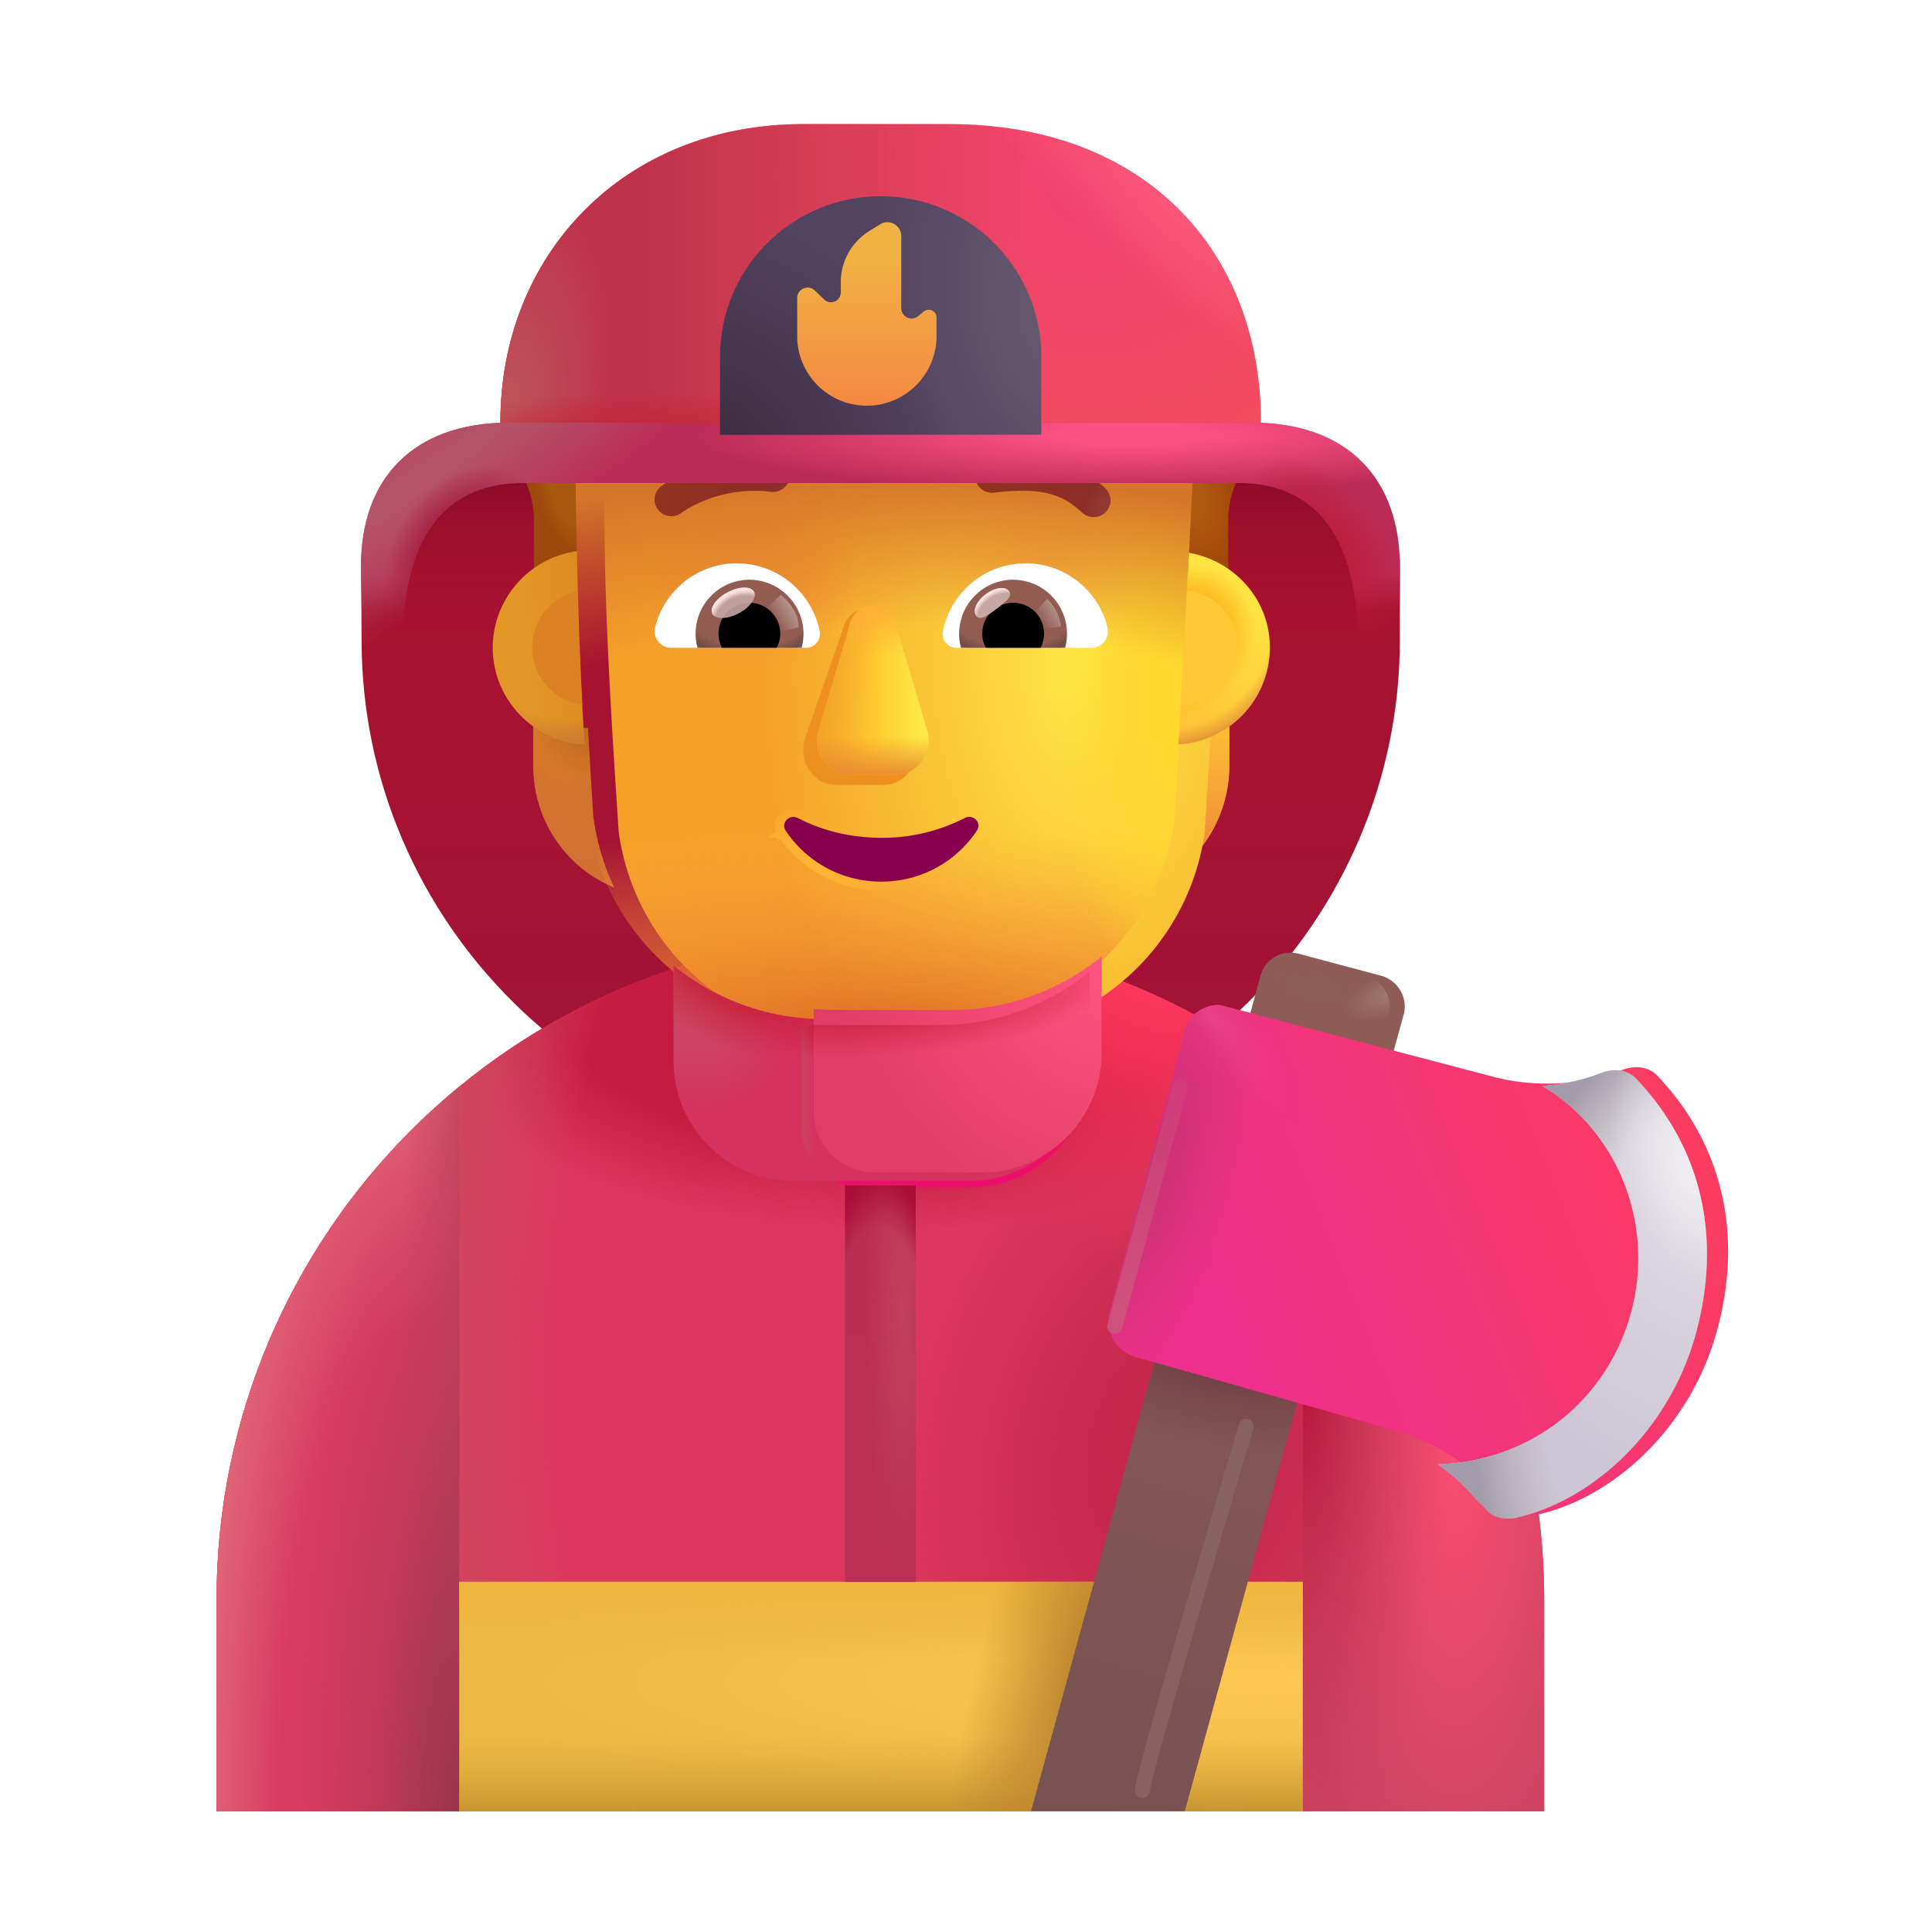 <svg xmlns="http://www.w3.org/2000/svg" fill="none" viewBox="0 0 32 32"><g filter="url(#svg-c43268ad-d4cb-4b7b-a0e0-4cbb0112e79a-a)"><path fill="url(#svg-d5b89346-f779-4f70-b746-75300b0d9cc9-b)" d="M22.174 8H7.152c-.395.32-.779 1.336-1.163 1.656V11c0 4.69 3.854 8.5 8.598 8.5s8.599-3.81 8.599-8.5V9.656c-.355-.42-.688-1.206-1.012-1.656"/><path fill="url(#svg-c469f063-0fa9-4f70-9b30-4efc98401a70-c)" d="M22.174 8H7.152c-.395.32-.779 1.336-1.163 1.656V11c0 4.69 3.854 8.5 8.598 8.5s8.599-3.81 8.599-8.5V9.656c-.355-.42-.688-1.206-1.012-1.656"/></g><path fill="#DC375E" d="M14.587 15.5c-6.07 0-11 4.92-11 11V30h21.99v-3.5c0-6.08-4.92-11-10.99-11"/><path fill="url(#svg-5311b568-a5ad-405a-aaca-d5d9223d9581-d)" d="M14.587 15.5c-6.07 0-11 4.92-11 11V30h21.99v-3.5c0-6.08-4.92-11-10.99-11"/><path fill="url(#svg-b79af257-8017-4a03-a9f0-4c50db7d8b85-e)" d="M14.587 15.5c-6.07 0-11 4.92-11 11V30h21.99v-3.5c0-6.08-4.92-11-10.99-11"/><path fill="url(#svg-64fb0f3c-a1dc-4c65-b36f-1d5916880cea-f)" d="M14.587 15.5c-6.07 0-11 4.92-11 11V30h21.99v-3.5c0-6.08-4.92-11-10.99-11"/><path fill="url(#svg-cd7a82c1-093e-47c3-bf38-c1026215c7bf-g)" d="M14.587 15.5c-6.07 0-11 4.92-11 11V30h21.99v-3.5c0-6.08-4.92-11-10.99-11"/><path fill="url(#svg-cbb4da39-dc15-4d27-b296-836d8bdc634c-h)" d="M14.587 15.5c-6.07 0-11 4.92-11 11V30h21.99v-3.5c0-6.08-4.92-11-10.99-11"/><path fill="url(#svg-678168e4-54af-4f41-8f01-d7f24fef6ec8-i)" d="M14.587 15.5c-6.07 0-11 4.92-11 11V30h21.99v-3.5c0-6.08-4.92-11-10.99-11"/><path fill="url(#svg-263a77a5-04b4-4c74-b816-51275ecf8849-j)" d="M7.607 30V17.998a10.98 10.98 0 0 0-4.02 8.502V30z"/><path fill="url(#svg-68b089f8-6236-41f2-8e50-717972e43e95-k)" d="M7.607 30V17.998a10.98 10.98 0 0 0-4.02 8.502V30z"/><path fill="url(#svg-ca168d64-0bfd-4a49-8d8b-9e153e6e66a1-l)" d="M7.607 30V17.998a10.98 10.98 0 0 0-4.02 8.502V30z"/><path fill="url(#svg-3e772981-05fc-4d01-9522-169f6e8cecdc-m)" d="M21.577 18.01V30h4v-3.5a10.98 10.98 0 0 0-4-8.49"/><path fill="url(#svg-4781a519-b5c3-4178-b567-1699b1196430-n)" d="M21.577 18.01V30h4v-3.5a10.98 10.98 0 0 0-4-8.49"/><path fill="url(#svg-3c66a648-adac-45d2-9c52-a08267a2a70d-o)" d="M13.277 16v2.66c0 .56.45 1.01 1.01 1.01h1.78c1.09 0 1.98-.89 1.98-1.98V16z"/><path fill="url(#svg-15fe1138-b48d-4536-86e7-6eb54c925e56-p)" d="M19.458 12.058c.336-.01.65-.124.905-.309v.931c0 .894-.532 1.69-1.341 2.02a4.1 4.1 0 0 0 .346-1.18z"/><path fill="url(#svg-c70c397a-b413-4455-91e9-cfc002a1d16f-q)" d="M19.458 12.058c.336-.01.65-.124.905-.309v.931c0 .894-.532 1.69-1.341 2.02a4.1 4.1 0 0 0 .346-1.18z"/><path fill="url(#svg-2acd26ba-9bde-4983-959e-f574d35f7bff-r)" d="M9.736 12.058a1.64 1.64 0 0 1-.905-.309v.931c0 .894.532 1.69 1.341 2.02a4.1 4.1 0 0 1-.346-1.18z"/><path fill="url(#svg-7b2d727f-78e6-415f-9b21-3573639a2429-s)" d="M9.736 12.058a1.64 1.64 0 0 1-.905-.309v.931c0 .894.532 1.69 1.341 2.02a4.1 4.1 0 0 1-.346-1.18z"/><g filter="url(#svg-71d6ee03-c3e0-4f06-af06-86eb9660c1b4-t)"><path fill="url(#svg-069a24fa-dcd4-470d-bd95-b93caf367ba5-u)" d="M9.747 13.573a3.93 3.93 0 0 0 3.906 3.406h1.896a3.93 3.93 0 0 0 3.906-3.406c.118-1.883.238-3.76.326-5.642a1.453 1.453 0 0 0-1.386-1.432h-1.408c-.96 0-1.829-.564-2.223-1.443a.67.67 0 0 0-.618-.419h-1.28c-1.855 0-3.359 1.513-3.359 3.38 0 1.86.117 3.69.24 5.556"/></g><path fill="url(#svg-b3dc453b-98d8-4148-94a3-21b09897dcaf-v)" d="M9.747 13.573a3.93 3.93 0 0 0 3.906 3.406h1.896a3.93 3.93 0 0 0 3.906-3.406c.118-1.883.238-3.76.326-5.642a1.453 1.453 0 0 0-1.386-1.432h-1.408c-.96 0-1.829-.564-2.223-1.443a.67.67 0 0 0-.618-.419h-1.28c-1.855 0-3.359 1.513-3.359 3.38 0 1.86.117 3.69.24 5.556"/><path fill="url(#svg-d187a095-a93e-45ef-8b8b-7b7b2eadda23-w)" d="M9.747 13.573a3.93 3.93 0 0 0 3.906 3.406h1.896a3.93 3.93 0 0 0 3.906-3.406c.118-1.883.238-3.76.326-5.642a1.453 1.453 0 0 0-1.386-1.432h-1.408c-.96 0-1.829-.564-2.223-1.443a.67.67 0 0 0-.618-.419h-1.28c-1.855 0-3.359 1.513-3.359 3.38 0 1.86.117 3.69.24 5.556"/><path fill="url(#svg-178e588e-4a5a-4745-a4e6-3d674a70a241-x)" d="M9.747 13.573a3.93 3.93 0 0 0 3.906 3.406h1.896a3.93 3.93 0 0 0 3.906-3.406c.118-1.883.238-3.76.326-5.642a1.453 1.453 0 0 0-1.386-1.432h-1.408c-.96 0-1.829-.564-2.223-1.443a.67.67 0 0 0-.618-.419h-1.28c-1.855 0-3.359 1.513-3.359 3.38 0 1.86.117 3.69.24 5.556"/><path fill="url(#svg-f667bc2b-6034-491a-83cb-31d69e6ab28a-y)" d="M9.747 13.573a3.93 3.93 0 0 0 3.906 3.406h1.896a3.93 3.93 0 0 0 3.906-3.406c.118-1.883.238-3.76.326-5.642a1.453 1.453 0 0 0-1.386-1.432h-1.408c-.96 0-1.829-.564-2.223-1.443a.67.67 0 0 0-.618-.419h-1.28c-1.855 0-3.359 1.513-3.359 3.38 0 1.86.117 3.69.24 5.556"/><path fill="url(#svg-fbbabd21-b341-4e7c-baa1-ecbda33608c1-z)" d="M9.747 13.573a3.93 3.93 0 0 0 3.906 3.406h1.896a3.93 3.93 0 0 0 3.906-3.406c.118-1.883.238-3.76.326-5.642a1.453 1.453 0 0 0-1.386-1.432h-1.408c-.96 0-1.829-.564-2.223-1.443a.67.67 0 0 0-.618-.419h-1.28c-1.855 0-3.359 1.513-3.359 3.38 0 1.86.117 3.69.24 5.556"/><g filter="url(#svg-9c770b92-de86-4c7e-8320-e777079e4bdb-A)"><path fill="#EE9020" d="m13.964 10.407-.635 1.838c-.109.378.152.756.52.756h.787c.369 0 .629-.384.52-.756l-.531-1.838c-.114-.407-.542-.407-.661 0"/></g><g filter="url(#svg-b8f31b05-ebb7-43bb-90e1-e414158f6e92-B)"><path fill="url(#svg-d82c22ad-469a-4666-a9aa-fd6c0078f2ae-C)" d="m14.082 10.325-.524 1.774c-.107.364.15.73.513.73h.774c.364 0 .62-.371.513-.73l-.523-1.774a.388.388 0 0 0-.753 0"/><path fill="url(#svg-98abab71-a2aa-4fed-8e58-c9293b657902-D)" d="m14.082 10.325-.524 1.774c-.107.364.15.73.513.73h.774c.364 0 .62-.371.513-.73l-.523-1.774a.388.388 0 0 0-.753 0"/><path fill="url(#svg-56cead1d-fc65-4aa8-99ec-4fe58e9c0122-E)" d="m14.082 10.325-.524 1.774c-.107.364.15.73.513.73h.774c.364 0 .62-.371.513-.73l-.523-1.774a.388.388 0 0 0-.753 0"/><path fill="url(#svg-76f11933-d3af-463e-a847-5d5f9a7e3bdc-F)" d="m14.082 10.325-.524 1.774c-.107.364.15.73.513.73h.774c.364 0 .62-.371.513-.73l-.523-1.774a.388.388 0 0 0-.753 0"/></g><g filter="url(#svg-b00a9557-0766-4841-a544-983b935f9143-G)"><path stroke="url(#svg-1af02caf-7daa-409e-ba7c-b569251ab172-H)" stroke-width=".15" d="M13.246 13.482c.39.203.855.32 1.351.32.5 0 .96-.117 1.35-.32h.001a.23.23 0 0 1 .271.044.214.214 0 0 1 .024.273m-2.997-.317 2.934.275m-2.934-.275a.23.23 0 0 0-.271.046.21.21 0 0 0-.024.271m.295-.317-.232.275m3.229.042-.063-.042m.063.042-.063-.042m.063.042c-.349.528-.955.88-1.646.88-.69 0-1.297-.352-1.646-.88m3.23-.042a1.9 1.9 0 0 1-1.584.846 1.9 1.9 0 0 1-1.583-.846m-.062.042v.001l.062-.043m-.062.042h-.001l.063-.042"/></g><path fill="url(#svg-c4b1b58c-61bb-49f5-8e4a-60b057b15122-I)" d="M14.597 13.877c-.508 0-.984-.12-1.385-.329-.137-.07-.285.085-.198.21.335.507.918.845 1.583.845s1.248-.338 1.583-.846c.087-.13-.06-.278-.198-.209a3 3 0 0 1-1.385.329"/><path fill="url(#svg-0a2cbb71-a985-4993-be64-f68339ec5e5a-J)" d="M18.296 8.078a1.85 1.85 0 0 0-.687-.411c-.304-.096-.685-.122-1.213-.057a.277.277 0 0 0 .068.55c.48-.059.776-.028.978.036.199.062.333.163.49.3a.277.277 0 0 0 .364-.418"/><path fill="url(#svg-5119c3f7-7e24-4fc5-be73-f21d0e76f9e2-K)" d="M18.296 8.078a1.85 1.85 0 0 0-.687-.411c-.304-.096-.685-.122-1.213-.057a.277.277 0 0 0 .068.55c.48-.059.776-.028.978.036.199.062.333.163.49.3a.277.277 0 0 0 .364-.418"/><path fill="url(#svg-7bd29985-9a8b-4989-9874-cf986c3608da-L)" d="M11.099 7.954a2.774 2.774 0 0 1 1.739-.36.277.277 0 1 1-.068.552 2.22 2.22 0 0 0-1.386.284 1 1 0 0 0-.092.06l-.003.002a.277.277 0 0 1-.34-.438z"/><path fill="url(#svg-cd7cf2b0-2786-4a31-a6de-ebe2638da5a4-M)" d="M11.099 7.954a2.774 2.774 0 0 1 1.739-.36.277.277 0 1 1-.068.552 2.22 2.22 0 0 0-1.386.284 1 1 0 0 0-.092.06l-.003.002a.277.277 0 0 1-.34-.438z"/><path fill="#fff" d="M16.988 9.33c.653 0 1.205.45 1.355 1.06a.274.274 0 0 1-.268.34h-2.23a.23.23 0 0 1-.228-.272c.126-.64.69-1.127 1.371-1.127"/><path fill="url(#svg-a62573f7-d81c-4854-996d-c85db20770d6-N)" d="M8.48 7.574q.037.087.094.169c.175.257.27.563.27.874v1.2c.201-.141.466-.226.72-.263l-.03-1.538q0-.225.028-.442z"/><path fill="url(#svg-17d7fdcf-e818-47a4-9380-a1a28582243a-O)" d="M19.705 7.574q.045.172.05.357l-.08 1.606c.234.041.48.138.668.268V8.617c0-.311.095-.617.27-.874a1 1 0 0 0 .092-.169z"/><path fill="url(#svg-fc177087-2cff-4fa2-beca-d27039276fd2-P)" d="M16.781 9.603a.892.892 0 0 1 .86 1.127h-1.724a.896.896 0 0 1 .864-1.128"/><path fill="#000" d="M16.27 10.495c0-.284.227-.511.511-.511a.51.51 0 0 1 .454.746h-.904a.46.46 0 0 1-.061-.235"/><g filter="url(#svg-dcc33221-090a-4323-8076-f928e7ff6ef1-Q)"><path fill="#C7A7A3" d="M16.716 9.791c.063.085-.07.189-.221.302s-.263.192-.327.107c-.063-.085.008-.245.159-.358.15-.113.325-.136.388-.05"/><path fill="url(#svg-3d300b00-2be8-47ac-877f-d36b205ba360-R)" d="M16.716 9.791c.063.085-.07.189-.221.302s-.263.192-.327.107c-.063-.085.008-.245.159-.358.15-.113.325-.136.388-.05"/></g><g filter="url(#svg-f1382128-7bee-424a-bbfa-89b6edd0e5be-S)"><path fill="url(#svg-ba10cf01-cea5-46ae-b527-deb75b791ba5-T)" d="M17.576 10.378a.84.84 0 0 0-.231-.463l-.26.285.117.228z"/></g><path fill="#fff" d="M12.206 9.33c-.653 0-1.205.45-1.355 1.06-.044.174.09.34.268.34h2.231a.23.23 0 0 0 .227-.272 1.4 1.4 0 0 0-1.37-1.127"/><path fill="url(#svg-b45c36a1-4cce-493a-b961-54ef01b85ffb-U)" d="M12.413 9.602a.893.893 0 0 0-.86 1.128h1.724a1 1 0 0 0 .032-.235.9.9 0 0 0-.896-.893"/><path fill="#000" d="M12.924 10.495a.51.51 0 0 0-.511-.511.51.51 0 0 0-.454.746h.904a.5.5 0 0 0 .061-.235"/><g filter="url(#svg-f65b49c7-dd90-4f43-baca-5f383ae52b50-V)"><path fill="url(#svg-fa307b83-98a7-43cd-816c-8a2fa5bae4d5-W)" d="M13.228 10.39c0-.288-.234-.48-.298-.539l-.288.28.178.36z"/></g><g filter="url(#svg-e3921b77-0ccf-4b1a-955d-d4208eaccb24-X)" transform="rotate(-27.914 12.144 9.984)"><ellipse cx="12.144" cy="9.984" fill="#C7A7A3" fill-opacity=".9" rx=".39" ry=".197"/><ellipse cx="12.144" cy="9.984" fill="url(#svg-9068c180-fa62-4ce8-b354-b43d2b9fcb3a-Y)" rx=".39" ry=".197"/></g><path fill="url(#svg-9064d91b-e900-4ac1-8bb7-ee5cbfee5f02-Z)" d="M19.519 12.33c.066-1.064.118-2.11.174-3.174.755.132 1.34.774 1.34 1.567a1.61 1.61 0 0 1-1.514 1.607"/><path fill="url(#svg-8ac56f27-6e59-41cb-9912-6f0ba6aaf559-aa)" d="M19.519 12.33c.066-1.064.118-2.11.174-3.174.755.132 1.34.774 1.34 1.567a1.61 1.61 0 0 1-1.514 1.607"/><path fill="url(#svg-100d9d51-d832-4231-83fa-58bd6ba73f33-ab)" d="M19.519 12.33c.066-1.064.118-2.11.174-3.174.755.132 1.34.774 1.34 1.567a1.61 1.61 0 0 1-1.514 1.607"/><path fill="url(#svg-61714421-42e3-42e5-a566-40d9b20d4f13-ac)" d="M9.556 9.129a1.62 1.62 0 0 0-1.395 1.595c0 .858.673 1.56 1.52 1.606a78 78 0 0 1-.125-3.201"/><path fill="url(#svg-a8703dc7-c98b-4dac-9d39-e980ec3efd23-ad)" d="M9.556 9.129a1.62 1.62 0 0 0-1.395 1.595c0 .858.673 1.56 1.52 1.606a78 78 0 0 1-.125-3.201"/><g filter="url(#svg-48e85a76-7f44-41aa-ac04-e6a3a6145b70-ae)"><path fill="#DD8224" d="M9.56 9.791a.956.956 0 0 0 .083 1.88 78 78 0 0 1-.083-1.88"/></g><g filter="url(#svg-7dde87e9-c564-41d6-8c8d-a2516bba6fac-af)"><path fill="#FFC837" d="M19.559 11.679q.058-.953.11-1.904a.956.956 0 0 1-.11 1.904"/></g><g fill-rule="evenodd" clip-rule="evenodd" filter="url(#svg-e65fc496-4215-4a54-a7c8-b91b2f7e7daf-ag)"><path fill="#D53260" d="M11.157 16.094v1.586c0 1.09.89 1.98 1.98 1.98h2.92c1.09 0 1.98-.88 1.98-1.98V16.1a3.94 3.94 0 0 1-2.488.88h-1.896c-.942 0-1.813-.33-2.496-.886"/><path fill="url(#svg-fad87384-201f-4ac1-906f-30c71f84813b-ah)" d="M11.157 16.094v1.586c0 1.09.89 1.98 1.98 1.98h2.92c1.09 0 1.98-.88 1.98-1.98V16.1a3.94 3.94 0 0 1-2.488.88h-1.896c-.942 0-1.813-.33-2.496-.886"/><path fill="url(#svg-a1b2008e-db07-4bdc-9337-d3f4116cd3e8-ai)" d="M11.157 16.094v1.586c0 1.09.89 1.98 1.98 1.98h2.92c1.09 0 1.98-.88 1.98-1.98V16.1a3.94 3.94 0 0 1-2.488.88h-1.896c-.942 0-1.813-.33-2.496-.886"/></g><g filter="url(#svg-2ee1b331-c62e-44bb-b35e-cceba413b87e-aj)"><path fill="url(#svg-e0eb3635-1d9d-40d0-b878-1de8747a56d6-ak)" d="M13.277 16.962v1.698c0 .56.45 1.01 1.01 1.01h1.78c1.09 0 1.98-.89 1.98-1.98v-1.598a3.94 3.94 0 0 1-2.498.887h-1.896q-.19 0-.376-.017"/></g><path fill="url(#svg-2907cf6e-5c38-4c40-8e55-50c222fb0702-al)" d="M20.886 7.36H8.289v-.378c0-2.734 2.01-4.927 5.02-4.927h2.411c3.329 0 5.166 2.193 5.166 4.927z"/><path fill="url(#svg-1fa4f3ee-18c0-4059-b2d9-427e5d427bdf-am)" d="M20.886 7.36H8.289v-.378c0-2.734 2.01-4.927 5.02-4.927h2.411c3.329 0 5.166 2.193 5.166 4.927z"/><path fill="url(#svg-6c6cfc95-4c02-4a8f-b934-f48f214e0f24-an)" d="M20.886 7.36H8.289v-.378c0-2.734 2.01-4.927 5.02-4.927h2.411c3.329 0 5.166 2.193 5.166 4.927z"/><path fill="url(#svg-93e30574-fcf4-446e-84a2-775eb531e01e-ao)" d="M20.886 7.36H8.289v-.378c0-2.734 2.01-4.927 5.02-4.927h2.411c3.329 0 5.166 2.193 5.166 4.927z"/><path fill="url(#svg-7c730025-23de-4250-9f14-3e5ef9fa58a2-ap)" d="M20.886 7.36H8.289v-.378c0-2.734 2.01-4.927 5.02-4.927h2.411c3.329 0 5.166 2.193 5.166 4.927z"/><path fill="url(#svg-9c6a1cf8-bf28-4096-86fa-39febdfe19fc-aq)" d="M13.277 16.962v1.698c0 .56.45 1.01 1.01 1.01h1.78c1.09 0 1.98-.89 1.98-1.98v-1.598a3.94 3.94 0 0 1-2.498.887h-1.896q-.19 0-.376-.017"/><path fill="url(#svg-4684b856-a27b-4398-bbf5-10845d124e73-ar)" d="M13.277 16.962v1.698c0 .56.45 1.01 1.01 1.01h1.78c1.09 0 1.98-.89 1.98-1.98v-1.598a3.94 3.94 0 0 1-2.498.887h-1.896q-.19 0-.376-.017"/><path fill="#ECB845" d="M21.577 26.2H7.607V30h13.97z"/><path fill="url(#svg-29e21fb3-42cc-48f9-b604-f37984f29741-as)" d="M21.577 26.2H7.607V30h13.97z"/><path fill="url(#svg-fb2d0446-5a50-432f-bb50-b29f916cdf29-at)" d="M21.577 26.2H7.607V30h13.97z"/><path fill="url(#svg-455d24a0-ba23-45c7-bcaf-14d862ee95ea-au)" d="M21.577 26.2H7.607V30h13.97z"/><path fill="url(#svg-55ded82a-9a7a-4430-93e0-64bf76876e12-av)" d="M21.577 26.2H7.607V30h13.97z"/><path fill="url(#svg-a85a58e3-6a59-468d-ba33-5a70f769d814-aw)" d="M8.659 8h11.847c.948 0 1.988.484 1.988 2.68h.692V9.375c0-1.43-.848-2.375-2.457-2.375H8.436c-1.61 0-2.457.945-2.457 2.375v1.305h.69C6.67 8.484 7.71 8 8.66 8"/><path fill="url(#svg-6977868e-f9ad-44b9-a2e9-4953330781f9-ax)" d="M8.659 8h11.847c.948 0 1.988.484 1.988 2.68h.692V9.375c0-1.43-.848-2.375-2.457-2.375H8.436c-1.61 0-2.457.945-2.457 2.375v1.305h.69C6.67 8.484 7.71 8 8.66 8"/><path fill="url(#svg-a4e5549a-e19c-4021-bda5-fd678b8d98c1-ay)" d="M8.659 8h11.847c.948 0 1.988.484 1.988 2.68h.692V9.375c0-1.43-.848-2.375-2.457-2.375H8.436c-1.61 0-2.457.945-2.457 2.375v1.305h.69C6.67 8.484 7.71 8 8.66 8"/><path fill="url(#svg-52e26965-4302-4174-ab13-35ad38d66f61-az)" d="M8.659 8h11.847c.948 0 1.988.484 1.988 2.68h.692V9.375c0-1.43-.848-2.375-2.457-2.375H8.436c-1.61 0-2.457.945-2.457 2.375v1.305h.69C6.67 8.484 7.71 8 8.66 8"/><path fill="url(#svg-03e31f1a-20d1-418f-bea2-10a3ebf26ea9-aA)" d="M8.659 8h11.847c.948 0 1.988.484 1.988 2.68h.692V9.375c0-1.43-.848-2.375-2.457-2.375H8.436c-1.61 0-2.457.945-2.457 2.375v1.305h.69C6.67 8.484 7.71 8 8.66 8"/><path fill="url(#svg-501c223c-c21e-4482-9206-15943ef35dca-aB)" d="M15.167 19.633h-1.17v6.57h1.17z"/><path fill="url(#svg-26d5ece9-a456-4183-9d12-fde9e37c825b-aC)" d="M15.167 19.633h-1.17v6.57h1.17z"/><path fill="url(#svg-ec246e3c-bc75-424b-9ce2-5f6aeedf9aae-aD)" d="M15.167 19.633h-1.17v6.57h1.17z"/><g filter="url(#svg-6e8b6d1b-0fd1-4b1f-9e77-5ac85c78e67a-aE)"><path fill="url(#svg-22f9f96a-7bd7-4a62-8d0f-44d2b288c5ad-aF)" d="M17.247 7h-5.32V5.71c0-1.47 1.19-2.66 2.66-2.66s2.66 1.19 2.66 2.66z"/><path fill="url(#svg-6f08b98a-9c89-4713-9428-556ce0a74cb6-aG)" d="M17.247 7h-5.32V5.71c0-1.47 1.19-2.66 2.66-2.66s2.66 1.19 2.66 2.66z"/></g><g filter="url(#svg-23a033f1-fe4e-43b1-9fc7-a8a7926a5a0b-aH)"><path fill="url(#svg-43bcd7ea-adf0-4227-89eb-56eaf1e77aaa-aI)" d="m22.636 16.164-1.38-.368a.51.51 0 0 0-.625.358L16.827 30h2.547l3.63-13.212a.53.53 0 0 0-.368-.624"/><path fill="url(#svg-87443278-ff86-40a5-ba61-8be646f86595-aJ)" d="m22.636 16.164-1.38-.368a.51.51 0 0 0-.625.358L16.827 30h2.547l3.63-13.212a.53.53 0 0 0-.368-.624"/></g><path fill="url(#svg-6bc8217b-1bbe-4258-8771-dce2a8fa3ed0-aK)" d="m22.636 16.164-1.38-.368a.51.51 0 0 0-.625.358L16.827 30h2.547l3.63-13.212a.53.53 0 0 0-.368-.624"/><path fill="url(#svg-013eb657-1ac4-4fcb-973a-9f5427471a7b-aL)" d="m22.636 16.164-1.38-.368a.51.51 0 0 0-.625.358L16.827 30h2.547l3.63-13.212a.53.53 0 0 0-.368-.624"/><g filter="url(#svg-31e1b1ed-f311-41f2-aed7-6432bca6107b-aM)"><path fill="url(#svg-cdad5915-b48e-4f2b-bff7-379ae2ef524c-aN)" d="m20.012 16.76 4.416 1.16a3.56 3.56 0 0 0 2.071-.054l.148-.054c.179-.062.401-.054.555.107 1.071 1.125 1.43 2.622.983 4.236s-1.732 2.764-2.98 3.034c-.084.02-.348.045-.505-.158l-.142-.14a3.5 3.5 0 0 0-1.745-1.111l-4.243-1.202a.61.61 0 0 1-.43-.78l1.25-4.674c.045-.22.37-.43.622-.365"/><path fill="url(#svg-b793d664-2953-4968-ab2b-b83a908c187b-aO)" d="m20.012 16.76 4.416 1.16a3.56 3.56 0 0 0 2.071-.054l.148-.054c.179-.062.401-.054.555.107 1.071 1.125 1.43 2.622.983 4.236s-1.732 2.764-2.98 3.034c-.084.02-.348.045-.505-.158l-.142-.14a3.5 3.5 0 0 0-1.745-1.111l-4.243-1.202a.61.61 0 0 1-.43-.78l1.25-4.674c.045-.22.37-.43.622-.365"/><path fill="url(#svg-ee27f17b-78e9-4fd5-88d4-0a5a8f3eb817-aP)" d="m20.012 16.76 4.416 1.16a3.56 3.56 0 0 0 2.071-.054l.148-.054c.179-.062.401-.054.555.107 1.071 1.125 1.43 2.622.983 4.236s-1.732 2.764-2.98 3.034c-.084.02-.348.045-.505-.158l-.142-.14a3.5 3.5 0 0 0-1.745-1.111l-4.243-1.202a.61.61 0 0 1-.43-.78l1.25-4.674c.045-.22.37-.43.622-.365"/></g><g filter="url(#svg-806f8bc6-457c-4c94-ac5d-ae29709c8eb4-aQ)"><path fill="url(#svg-243dfc8c-58c2-4cc5-afcf-a3389d1253a4-aR)" d="M25.649 18.038q.435-.032.85-.171l.148-.055c.179-.062.401-.054.555.107 1.071 1.125 1.43 2.622.983 4.236-.447 1.615-1.732 2.764-2.98 3.034-.084.02-.348.045-.505-.158l-.142-.14a3.5 3.5 0 0 0-.642-.588c1.567-.052 2.817-1.084 3.203-2.53.39-1.468-.236-3.003-1.472-3.735z"/><path fill="url(#svg-64b48874-b593-4282-af66-c09dd6d3337d-aS)" d="M25.649 18.038q.435-.032.85-.171l.148-.055c.179-.062.401-.054.555.107 1.071 1.125 1.43 2.622.983 4.236-.447 1.615-1.732 2.764-2.98 3.034-.084.02-.348.045-.505-.158l-.142-.14a3.5 3.5 0 0 0-.642-.588c1.567-.052 2.817-1.084 3.203-2.53.39-1.468-.236-3.003-1.472-3.735z"/><path fill="url(#svg-9d9865c1-fbc8-4729-8f48-1cdffefb5c5d-aT)" d="M25.649 18.038q.435-.032.85-.171l.148-.055c.179-.062.401-.054.555.107 1.071 1.125 1.43 2.622.983 4.236-.447 1.615-1.732 2.764-2.98 3.034-.084.02-.348.045-.505-.158l-.142-.14a3.5 3.5 0 0 0-.642-.588c1.567-.052 2.817-1.084 3.203-2.53.39-1.468-.236-3.003-1.472-3.735z"/></g><g filter="url(#svg-5e2dfdd9-1586-4acf-9ed5-a51724ee34de-aU)"><path fill="url(#svg-d6b6ac35-87d0-4711-968a-207219c99b38-aV)" d="M13.304 4.937c0-.153.183-.23.293-.125l.155.149a.162.162 0 0 0 .274-.117v-.17c0-.345.179-.665.472-.847l.18-.112a.23.23 0 0 1 .35.195v1.195a.17.17 0 0 0 .278.132l.096-.078a.129.129 0 0 1 .21.1v.333a1.154 1.154 0 0 1-2.308-.053z"/></g><g filter="url(#svg-d9dc21d4-31b8-4b33-b5dc-63e5af42294c-aW)"><path stroke="url(#svg-f0889668-b96a-419e-95e0-45c59d9ea800-aX)" stroke-linecap="round" stroke-width=".25" d="m19.546 18-1.08 3.968"/></g><g filter="url(#svg-c1eb6385-889b-4c8d-8f60-8d6221b3acf0-aY)"><path stroke="#87625E" stroke-linecap="round" stroke-width=".25" d="M18.921 29.656c0-.2 1.146-4.104 1.719-6.031"/></g><defs><radialGradient id="svg-5311b568-a5ad-405a-aaca-d5d9223d9581-d" cx="0" cy="0" r="1" gradientTransform="matrix(0 4.436 -8.287 0 14.582 15.97)" gradientUnits="userSpaceOnUse"><stop offset=".687" stop-color="#C51B40"/><stop offset="1" stop-color="#C51B40" stop-opacity="0"/></radialGradient><radialGradient id="svg-b79af257-8017-4a03-a9f0-4c50db7d8b85-e" cx="0" cy="0" r="1" gradientTransform="matrix(-3.156 0 0 -8.375 13.302 26.281)" gradientUnits="userSpaceOnUse"><stop stop-color="#DD365E"/><stop offset="1" stop-color="#DD365E" stop-opacity="0"/></radialGradient><radialGradient id="svg-64fb0f3c-a1dc-4c65-b36f-1d5916880cea-f" cx="0" cy="0" r="1" gradientTransform="matrix(-1.625 0 0 -5.469 21.646 26.156)" gradientUnits="userSpaceOnUse"><stop stop-color="#D23B59"/><stop offset="1" stop-color="#D23B59" stop-opacity="0"/></radialGradient><radialGradient id="svg-cd7a82c1-093e-47c3-bf38-c1026215c7bf-g" cx="0" cy="0" r="1" gradientTransform="matrix(-4.406 -1.219 1.728 -6.249 19.552 23.969)" gradientUnits="userSpaceOnUse"><stop offset=".273" stop-color="#C6284C"/><stop offset="1" stop-color="#C6284C" stop-opacity="0"/></radialGradient><radialGradient id="svg-cbb4da39-dc15-4d27-b296-836d8bdc634c-h" cx="0" cy="0" r="1" gradientTransform="matrix(-11.062 0 0 -16.667 18.302 22.75)" gradientUnits="userSpaceOnUse"><stop offset=".825" stop-color="#D0465E" stop-opacity="0"/><stop offset="1" stop-color="#D0465E"/></radialGradient><radialGradient id="svg-678168e4-54af-4f41-8f01-d7f24fef6ec8-i" cx="0" cy="0" r="1" gradientTransform="matrix(-1.557 4.162 -7.476 -2.796 19.02 16.288)" gradientUnits="userSpaceOnUse"><stop stop-color="#FF385E"/><stop offset="1" stop-color="#FF385E" stop-opacity="0"/></radialGradient><radialGradient id="svg-263a77a5-04b4-4c74-b816-51275ecf8849-j" cx="0" cy="0" r="1" gradientTransform="matrix(0 -11.783 3.376 0 6.865 29.781)" gradientUnits="userSpaceOnUse"><stop offset=".658" stop-color="#D93B60"/><stop offset="1" stop-color="#DF6277"/></radialGradient><radialGradient id="svg-ca168d64-0bfd-4a49-8d8b-9e153e6e66a1-l" cx="0" cy="0" r="1" gradientTransform="matrix(0 -11.844 2.894 0 7.607 30)" gradientUnits="userSpaceOnUse"><stop stop-color="#99344A"/><stop offset="1" stop-color="#C03959" stop-opacity="0"/></radialGradient><radialGradient id="svg-3e772981-05fc-4d01-9522-169f6e8cecdc-m" cx="0" cy="0" r="1" gradientTransform="matrix(0 8.401 -2.741 0 24.114 24.005)" gradientUnits="userSpaceOnUse"><stop stop-color="#F94D70"/><stop offset="1" stop-color="#C7425F"/></radialGradient><radialGradient id="svg-4781a519-b5c3-4178-b567-1699b1196430-n" cx="0" cy="0" r="1" gradientTransform="matrix(0 8.562 -2.477 0 21.577 23)" gradientUnits="userSpaceOnUse"><stop offset=".036" stop-color="#B91A3E"/><stop offset="1" stop-color="#D54161" stop-opacity="0"/></radialGradient><radialGradient id="svg-15fe1138-b48d-4536-86e7-6eb54c925e56-p" cx="0" cy="0" r="1" gradientTransform="rotate(103.169 5.414 13.863)scale(3.829 4.549)" gradientUnits="userSpaceOnUse"><stop offset=".043" stop-color="#FFC135"/><stop offset="1" stop-color="#E26839"/></radialGradient><radialGradient id="svg-c70c397a-b413-4455-91e9-cfc002a1d16f-q" cx="0" cy="0" r="1" gradientTransform="rotate(53.902 -2.118 25.086)scale(.498 .423)" gradientUnits="userSpaceOnUse"><stop stop-color="#E18C2A"/><stop offset="1" stop-color="#E18C2A" stop-opacity="0"/></radialGradient><radialGradient id="svg-2acd26ba-9bde-4983-959e-f574d35f7bff-r" cx="0" cy="0" r="1" gradientTransform="rotate(71.234 -3.758 12.25)scale(4.144 1.884)" gradientUnits="userSpaceOnUse"><stop stop-color="#D57A26"/><stop offset="1" stop-color="#D06A3C"/></radialGradient><radialGradient id="svg-7b2d727f-78e6-415f-9b21-3573639a2429-s" cx="0" cy="0" r="1" gradientTransform="rotate(72.29 -3.262 12.577)scale(1.047 .918)" gradientUnits="userSpaceOnUse"><stop offset=".263" stop-color="#BE691E"/><stop offset=".977" stop-color="#BE691E" stop-opacity="0"/></radialGradient><radialGradient id="svg-069a24fa-dcd4-470d-bd95-b93caf367ba5-u" cx="0" cy="0" r="1" gradientTransform="matrix(-5.255 0 0 -9.248 17.419 10.808)" gradientUnits="userSpaceOnUse"><stop stop-color="#FFE846"/><stop offset="1" stop-color="#F5A129"/></radialGradient><radialGradient id="svg-b3dc453b-98d8-4148-94a3-21b09897dcaf-v" cx="0" cy="0" r="1" gradientTransform="matrix(0 -3.386 13.239 0 14.402 17.144)" gradientUnits="userSpaceOnUse"><stop offset=".082" stop-color="#E27426"/><stop offset="1" stop-color="#FFA041" stop-opacity="0"/></radialGradient><radialGradient id="svg-d187a095-a93e-45ef-8b8b-7b7b2eadda23-w" cx="0" cy="0" r="1" gradientTransform="rotate(93.794 4.941 14.544)scale(6.115 2.26)" gradientUnits="userSpaceOnUse"><stop offset=".39" stop-color="#FFD930"/><stop offset="1" stop-color="#FFD930" stop-opacity="0"/></radialGradient><radialGradient id="svg-178e588e-4a5a-4745-a4e6-3d674a70a241-x" cx="0" cy="0" r="1" gradientTransform="matrix(0 -1.414 1.711 0 12.495 9.628)" gradientUnits="userSpaceOnUse"><stop offset=".276" stop-color="#F59632"/><stop offset="1" stop-color="#F59632" stop-opacity="0"/></radialGradient><radialGradient id="svg-f667bc2b-6034-491a-83cb-31d69e6ab28a-y" cx="0" cy="0" r="1" gradientTransform="matrix(0 -1.535 2.002 0 17.098 9.216)" gradientUnits="userSpaceOnUse"><stop offset=".178" stop-color="#FFBE3A"/><stop offset="1" stop-color="#FFBE3A" stop-opacity="0"/></radialGradient><radialGradient id="svg-fbbabd21-b341-4e7c-baa1-ecbda33608c1-z" cx="0" cy="0" r="1" gradientTransform="matrix(0 -7.75 15.502 0 14.644 15.031)" gradientUnits="userSpaceOnUse"><stop offset=".601" stop-color="#D5752A" stop-opacity="0"/><stop offset=".927" stop-color="#D5752A"/></radialGradient><radialGradient id="svg-1af02caf-7daa-409e-ba7c-b569251ab172-H" cx="0" cy="0" r="1" gradientTransform="rotate(-60.732 18.912 -4.36)scale(.71 2.066)" gradientUnits="userSpaceOnUse"><stop stop-color="#FFB534"/><stop offset="1" stop-color="#FFB534" stop-opacity="0"/></radialGradient><radialGradient id="svg-c4b1b58c-61bb-49f5-8e4a-60b057b15122-I" cx="0" cy="0" r="1" gradientTransform="matrix(0 -.721 2.9 0 14.597 14.52)" gradientUnits="userSpaceOnUse"><stop stop-color="#89014E"/><stop offset="1" stop-color="#87004D"/></radialGradient><radialGradient id="svg-5119c3f7-7e24-4fc5-be73-f21d0e76f9e2-K" cx="0" cy="0" r="1" gradientTransform="rotate(-149.036 10.303 1.655)scale(.319 .548)" gradientUnits="userSpaceOnUse"><stop stop-color="#923B32"/><stop offset="1" stop-color="#923B32" stop-opacity="0"/></radialGradient><radialGradient id="svg-cd7cf2b0-2786-4a31-a6de-ebe2638da5a4-M" cx="0" cy="0" r="1" gradientTransform="rotate(-149.414 7.631 2.407)scale(.318 .542)" gradientUnits="userSpaceOnUse"><stop stop-color="#923B32"/><stop offset="1" stop-color="#923B32" stop-opacity="0"/></radialGradient><radialGradient id="svg-a62573f7-d81c-4854-996d-c85db20770d6-N" cx="0" cy="0" r="1" gradientTransform="rotate(72.216 -.886 10.477)scale(1.087 .477)" gradientUnits="userSpaceOnUse"><stop offset=".467" stop-color="#A7580E"/><stop offset="1" stop-color="#9E490C"/></radialGradient><radialGradient id="svg-17d7fdcf-e818-47a4-9380-a1a28582243a-O" cx="0" cy="0" r="1" gradientTransform="rotate(68.786 3.89 18.39)scale(1.371 .785)" gradientUnits="userSpaceOnUse"><stop offset=".356" stop-color="#AF5911"/><stop offset="1" stop-color="#A24808"/></radialGradient><radialGradient id="svg-fc177087-2cff-4fa2-beca-d27039276fd2-P" cx="0" cy="0" r="1" gradientTransform="matrix(0 .811 -1.29 0 16.779 10.08)" gradientUnits="userSpaceOnUse"><stop offset=".802" stop-color="#925C51"/><stop offset="1" stop-color="#694B43"/><stop offset="1" stop-color="#804D49"/><stop offset="1" stop-color="#85534D"/></radialGradient><radialGradient id="svg-3d300b00-2be8-47ac-877f-d36b205ba360-R" cx="0" cy="0" r="1" gradientTransform="rotate(-127.812 10.764 1.029)scale(.378 .521)" gradientUnits="userSpaceOnUse"><stop offset=".766" stop-color="#FFE6E2" stop-opacity="0"/><stop offset=".966" stop-color="#FFE6E2"/></radialGradient><radialGradient id="svg-b45c36a1-4cce-493a-b961-54ef01b85ffb-U" cx="0" cy="0" r="1" gradientTransform="matrix(0 .811 -1.291 0 12.415 10.08)" gradientUnits="userSpaceOnUse"><stop offset=".802" stop-color="#925C51"/><stop offset="1" stop-color="#694B43"/><stop offset="1" stop-color="#804D49"/><stop offset="1" stop-color="#85534D"/></radialGradient><radialGradient id="svg-9068c180-fa62-4ce8-b354-b43d2b9fcb3a-Y" cx="0" cy="0" r="1" gradientTransform="rotate(-90.897 11.134 -.82)scale(.494 .594)" gradientUnits="userSpaceOnUse"><stop offset=".766" stop-color="#FFE6E2" stop-opacity="0"/><stop offset=".966" stop-color="#FFE6E2"/></radialGradient><radialGradient id="svg-8ac56f27-6e59-41cb-9912-6f0ba6aaf559-aa" cx="0" cy="0" r="1" gradientTransform="matrix(.629 2.243 -2.14 .6 19.215 10.086)" gradientUnits="userSpaceOnUse"><stop offset=".856" stop-color="#E1943D" stop-opacity="0"/><stop offset="1" stop-color="#E08F2E"/></radialGradient><radialGradient id="svg-100d9d51-d832-4231-83fa-58bd6ba73f33-ab" cx="0" cy="0" r="1" gradientTransform="matrix(.788 -1.081 .906 .66 19.575 10.631)" gradientUnits="userSpaceOnUse"><stop offset=".664" stop-color="#FFBD22"/><stop offset="1" stop-color="#FFBD22" stop-opacity="0"/></radialGradient><radialGradient id="svg-a8703dc7-c98b-4dac-9d39-e980ec3efd23-ad" cx="0" cy="0" r="1" gradientTransform="rotate(101.248 .46 8.957)scale(2.117 2.081)" gradientUnits="userSpaceOnUse"><stop offset=".775" stop-color="#C77937" stop-opacity="0"/><stop offset="1" stop-color="#C77937"/></radialGradient><radialGradient id="svg-fad87384-201f-4ac1-906f-30c71f84813b-ah" cx="0" cy="0" r="1" gradientTransform="rotate(60.211 -8.3 17.668)scale(2.556 1.832)" gradientUnits="userSpaceOnUse"><stop stop-color="#C75567"/><stop offset="1" stop-color="#C75567" stop-opacity="0"/></radialGradient><radialGradient id="svg-a1b2008e-db07-4bdc-9337-d3f4116cd3e8-ai" cx="0" cy="0" r="1" gradientTransform="rotate(21.342 -36.612 40.396)scale(2.584 1.356)" gradientUnits="userSpaceOnUse"><stop offset=".193" stop-color="#C71931"/><stop offset="1" stop-color="#C71931" stop-opacity="0"/></radialGradient><radialGradient id="svg-e0eb3635-1d9d-40d0-b878-1de8747a56d6-ak" cx="0" cy="0" r="1" gradientTransform="rotate(136.408 5.78 11.718)scale(4.351 4.83)" gradientUnits="userSpaceOnUse"><stop stop-color="#FF547F"/><stop offset="1" stop-color="#DF3D67"/></radialGradient><radialGradient id="svg-2907cf6e-5c38-4c40-8e55-50c222fb0702-al" cx="0" cy="0" r="1" gradientTransform="rotate(116.696 8.032 7.107)scale(6.121 6.579)" gradientUnits="userSpaceOnUse"><stop stop-color="#F0406F"/><stop offset="1" stop-color="#F44F5A"/></radialGradient><radialGradient id="svg-6c6cfc95-4c02-4a8f-b934-f48f214e0f24-an" cx="0" cy="0" r="1" gradientTransform="matrix(.732 -3.875 1.715 .324 8.289 7.094)" gradientUnits="userSpaceOnUse"><stop stop-color="#BD585D"/><stop offset="1" stop-color="#BD585D" stop-opacity="0"/></radialGradient><radialGradient id="svg-93e30574-fcf4-446e-84a2-775eb531e01e-ao" cx="0" cy="0" r="1" gradientTransform="matrix(-1.125 1.281 -3.605 -3.165 19.646 3.125)" gradientUnits="userSpaceOnUse"><stop stop-color="#FD5C7C"/><stop offset="1" stop-color="#FD5C7C" stop-opacity="0"/></radialGradient><radialGradient id="svg-7c730025-23de-4250-9f14-3e5ef9fa58a2-ap" cx="0" cy="0" r="1" gradientTransform="matrix(0 -.734 4.062 0 10.833 7.219)" gradientUnits="userSpaceOnUse"><stop stop-color="#C52632"/><stop offset="1" stop-color="#C52632" stop-opacity="0"/></radialGradient><radialGradient id="svg-4684b856-a27b-4398-bbf5-10845d124e73-ar" cx="0" cy="0" r="1" gradientTransform="matrix(4.583 0 0 1.403 13.994 16.092)" gradientUnits="userSpaceOnUse"><stop offset=".296" stop-color="#C71931"/><stop offset="1" stop-color="#C71931" stop-opacity="0"/></radialGradient><radialGradient id="svg-29e21fb3-42cc-48f9-b604-f37984f29741-as" cx="0" cy="0" r="1" gradientTransform="matrix(-14.556 0 0 -2.062 21.577 27.844)" gradientUnits="userSpaceOnUse"><stop stop-color="#FEC852"/><stop offset="1" stop-color="#FEC852" stop-opacity="0"/></radialGradient><radialGradient id="svg-55ded82a-9a7a-4430-93e0-64bf76876e12-av" cx="0" cy="0" r="1" gradientTransform="rotate(104.338 -1.778 20.761)scale(7.193 1.697)" gradientUnits="userSpaceOnUse"><stop stop-color="#BC832D"/><stop offset="1" stop-color="#BC832D" stop-opacity="0"/></radialGradient><radialGradient id="svg-6977868e-f9ad-44b9-a2e9-4953330781f9-ax" cx="0" cy="0" r="1" gradientTransform="matrix(-7.339 0 0 -.953 18.703 7.202)" gradientUnits="userSpaceOnUse"><stop offset=".169" stop-color="#FC5083"/><stop offset="1" stop-color="#FC5083" stop-opacity="0"/></radialGradient><radialGradient id="svg-a4e5549a-e19c-4021-bda5-fd678b8d98c1-ay" cx="0" cy="0" r="1" gradientTransform="matrix(1.031 1.484 -13.627 9.467 6.63 8.172)" gradientUnits="userSpaceOnUse"><stop stop-color="#B3576B"/><stop offset="1" stop-color="#B3576B" stop-opacity="0"/></radialGradient><radialGradient id="svg-52e26965-4302-4174-ab13-35ad38d66f61-az" cx="0" cy="0" r="1" gradientTransform="matrix(-.961 -.617 .843 -1.313 7.677 9.156)" gradientUnits="userSpaceOnUse"><stop offset=".501" stop-color="#A21E3E"/><stop offset="1" stop-color="#A21E3E" stop-opacity="0"/></radialGradient><radialGradient id="svg-03e31f1a-20d1-418f-bea2-10a3ebf26ea9-aA" cx="0" cy="0" r="1" gradientTransform="matrix(.75 -.562 1.054 1.405 22.02 9.063)" gradientUnits="userSpaceOnUse"><stop offset=".162" stop-color="#BE1E3B"/><stop offset="1" stop-color="#BE1E3B" stop-opacity="0"/></radialGradient><radialGradient id="svg-26d5ece9-a456-4183-9d12-fde9e37c825b-aC" cx="0" cy="0" r="1" gradientTransform="matrix(0 4.276 -.626 0 14.961 21.783)" gradientUnits="userSpaceOnUse"><stop stop-color="#C1415C"/><stop offset="1" stop-color="#C1415C" stop-opacity="0"/></radialGradient><radialGradient id="svg-ec246e3c-bc75-424b-9ce2-5f6aeedf9aae-aD" cx="0" cy="0" r="1" gradientTransform="matrix(0 -6.414 1.458 0 14.582 25.855)" gradientUnits="userSpaceOnUse"><stop offset=".863" stop-color="#AB0D36" stop-opacity="0"/><stop offset="1" stop-color="#AB0D36"/></radialGradient><radialGradient id="svg-22f9f96a-7bd7-4a62-8d0f-44d2b288c5ad-aF" cx="0" cy="0" r="1" gradientTransform="rotate(167.143 8.462 3.498)scale(2.977 4.698)" gradientUnits="userSpaceOnUse"><stop stop-color="#675B70"/><stop offset="1" stop-color="#524361"/></radialGradient><radialGradient id="svg-6f08b98a-9c89-4713-9428-556ce0a74cb6-aG" cx="0" cy="0" r="1" gradientTransform="matrix(2.813 -2.287 2.845 3.498 11.927 7.313)" gradientUnits="userSpaceOnUse"><stop stop-color="#3D2B40"/><stop offset="1" stop-color="#3D2B40" stop-opacity="0"/></radialGradient><radialGradient id="svg-87443278-ff86-40a5-ba61-8be646f86595-aJ" cx="0" cy="0" r="1" gradientTransform="rotate(100.623 .515 19.65)scale(1.161 4.424)" gradientUnits="userSpaceOnUse"><stop stop-color="#734145"/><stop offset="1" stop-color="#734145" stop-opacity="0"/></radialGradient><radialGradient id="svg-6bc8217b-1bbe-4258-8771-dce2a8fa3ed0-aK" cx="0" cy="0" r="1" gradientTransform="matrix(-.836 .344 -.142 -.346 23.107 16.422)" gradientUnits="userSpaceOnUse"><stop stop-color="#A17D74"/><stop offset="1" stop-color="#A17D74" stop-opacity="0"/></radialGradient><radialGradient id="svg-013eb657-1ac4-4fcb-973a-9f5427471a7b-aL" cx="0" cy="0" r="1" gradientTransform="matrix(.836 .18 -.059 .273 21.786 16.36)" gradientUnits="userSpaceOnUse"><stop stop-color="#8C5E57"/><stop offset="1" stop-color="#8C5E57" stop-opacity="0"/></radialGradient><radialGradient id="svg-b793d664-2953-4968-ab2b-b83a908c187b-aO" cx="0" cy="0" r="1" gradientTransform="rotate(53.043 -7.08 28.377)scale(2.21 .822)" gradientUnits="userSpaceOnUse"><stop stop-color="#FC4B93"/><stop offset="1" stop-color="#ED2E7C" stop-opacity="0"/></radialGradient><radialGradient id="svg-ee27f17b-78e9-4fd5-88d4-0a5a8f3eb817-aP" cx="0" cy="0" r="1" gradientTransform="matrix(1.469 .438 -1.258 4.222 18.833 19.406)" gradientUnits="userSpaceOnUse"><stop stop-color="#C93271"/><stop offset="1" stop-color="#C93271" stop-opacity="0"/></radialGradient><radialGradient id="svg-243dfc8c-58c2-4cc5-afcf-a3389d1253a4-aR" cx="0" cy="0" r="1" gradientTransform="rotate(135.9 10.022 15.79)scale(4.221 5.236)" gradientUnits="userSpaceOnUse"><stop stop-color="#DED9E3"/><stop offset="1" stop-color="#CDC6D4"/></radialGradient><radialGradient id="svg-64b48874-b593-4282-af66-c09dd6d3337d-aS" cx="0" cy="0" r="1" gradientTransform="matrix(-4 -.687 1.044 -6.076 28.646 22.531)" gradientUnits="userSpaceOnUse"><stop offset=".711" stop-color="#BAB3B6" stop-opacity="0"/><stop offset="1" stop-color="#A39BA9"/></radialGradient><radialGradient id="svg-9d9865c1-fbc8-4729-8f48-1cdffefb5c5d-aT" cx="0" cy="0" r="1" gradientTransform="rotate(156.903 12.06 12.565)scale(1.155 2.088)" gradientUnits="userSpaceOnUse"><stop offset=".143" stop-color="#EEECF0"/><stop offset="1" stop-color="#EEECF0" stop-opacity="0"/></radialGradient><linearGradient id="svg-d5b89346-f779-4f70-b746-75300b0d9cc9-b" x1="14.587" x2="14.587" y1="8" y2="19.5" gradientUnits="userSpaceOnUse"><stop stop-color="#A9112C"/><stop offset="1" stop-color="#A11339"/></linearGradient><linearGradient id="svg-c469f063-0fa9-4f70-9b30-4efc98401a70-c" x1="14.587" x2="14.587" y1="7.277" y2="10.87" gradientUnits="userSpaceOnUse"><stop stop-color="#710425"/><stop offset="1" stop-color="#A81330" stop-opacity="0"/></linearGradient><linearGradient id="svg-68b089f8-6236-41f2-8e50-717972e43e95-k" x1="7.607" x2="6.49" y1="26.688" y2="26.656" gradientUnits="userSpaceOnUse"><stop stop-color="#BF415A"/><stop offset="1" stop-color="#BF415A" stop-opacity="0"/></linearGradient><linearGradient id="svg-3c66a648-adac-45d2-9c52-a08267a2a70d-o" x1="15.654" x2="15.654" y1="15.053" y2="21.39" gradientUnits="userSpaceOnUse"><stop stop-color="#ED1C26"/><stop offset=".456" stop-color="#ED1452"/><stop offset="1" stop-color="#EC098C"/></linearGradient><linearGradient id="svg-d82c22ad-469a-4666-a9aa-fd6c0078f2ae-C" x1="14.458" x2="15.3" y1="11.814" y2="11.814" gradientUnits="userSpaceOnUse"><stop stop-color="#FFC92F"/><stop offset="1" stop-color="#FFEA47"/></linearGradient><linearGradient id="svg-98abab71-a2aa-4fed-8e58-c9293b657902-D" x1="13.402" x2="14.46" y1="11.664" y2="11.724" gradientUnits="userSpaceOnUse"><stop stop-color="#F49F22"/><stop offset="1" stop-color="#E88830" stop-opacity="0"/><stop offset="1" stop-color="#F49F22" stop-opacity="0"/></linearGradient><linearGradient id="svg-56cead1d-fc65-4aa8-99ec-4fe58e9c0122-E" x1="14.458" x2="14.458" y1="12.199" y2="13.021" gradientUnits="userSpaceOnUse"><stop stop-color="#E88830" stop-opacity="0"/><stop offset=".845" stop-color="#E88830"/></linearGradient><linearGradient id="svg-76f11933-d3af-463e-a847-5d5f9a7e3bdc-F" x1="14.458" x2="14.458" y1="10.03" y2="10.844" gradientUnits="userSpaceOnUse"><stop stop-color="#FFAD36"/><stop offset="1" stop-color="#FFAD36" stop-opacity="0"/></linearGradient><linearGradient id="svg-0a2cbb71-a985-4993-be64-f68339ec5e5a-J" x1="18.333" x2="16.153" y1="8.437" y2="8.437" gradientUnits="userSpaceOnUse"><stop stop-color="#8D2C29"/><stop offset="1" stop-color="#90331E"/></linearGradient><linearGradient id="svg-7bd29985-9a8b-4989-9874-cf986c3608da-L" x1="13.023" x2="10.842" y1="8.425" y2="8.425" gradientUnits="userSpaceOnUse"><stop stop-color="#8D2C29"/><stop offset="1" stop-color="#90331E"/></linearGradient><linearGradient id="svg-ba10cf01-cea5-46ae-b527-deb75b791ba5-T" x1="17.557" x2="17.243" y1="10.133" y2="10.327" gradientUnits="userSpaceOnUse"><stop stop-color="#B4948D"/><stop offset="1" stop-color="#B4948D" stop-opacity="0"/></linearGradient><linearGradient id="svg-fa307b83-98a7-43cd-816c-8a2fa5bae4d5-W" x1="13.159" x2="12.845" y1="10.133" y2="10.327" gradientUnits="userSpaceOnUse"><stop stop-color="#B4948D"/><stop offset="1" stop-color="#B4948D" stop-opacity="0"/></linearGradient><linearGradient id="svg-9064d91b-e900-4ac1-8bb7-ee5cbfee5f02-Z" x1="21.033" x2="19.826" y1="10.154" y2="12.33" gradientUnits="userSpaceOnUse"><stop stop-color="#FFE343"/><stop offset="1" stop-color="#FFC136"/></linearGradient><linearGradient id="svg-61714421-42e3-42e5-a566-40d9b20d4f13-ac" x1="8.747" x2="10.206" y1="10.858" y2="10.73" gradientUnits="userSpaceOnUse"><stop stop-color="#E39726"/><stop offset="1" stop-color="#D9851D"/></linearGradient><linearGradient id="svg-1fa4f3ee-18c0-4059-b2d9-427e5d427bdf-am" x1="10.646" x2="16.99" y1="6.75" y2="6.75" gradientUnits="userSpaceOnUse"><stop stop-color="#BE324C"/><stop offset="1" stop-color="#BE324C" stop-opacity="0"/></linearGradient><linearGradient id="svg-9c6a1cf8-bf28-4096-86fa-39febdfe19fc-aq" x1="13.277" x2="13.489" y1="18.125" y2="18.125" gradientUnits="userSpaceOnUse"><stop stop-color="#CA435D"/><stop offset="1" stop-color="#CA435D" stop-opacity="0"/></linearGradient><linearGradient id="svg-fb2d0446-5a50-432f-bb50-b29f916cdf29-at" x1="14.592" x2="14.592" y1="30.344" y2="28.75" gradientUnits="userSpaceOnUse"><stop stop-color="#B78426"/><stop offset="1" stop-color="#D9A73C" stop-opacity="0"/></linearGradient><linearGradient id="svg-455d24a0-ba23-45c7-bcaf-14d862ee95ea-au" x1="14.592" x2="14.592" y1="26.2" y2="27.469" gradientUnits="userSpaceOnUse"><stop stop-color="#EDB63D"/><stop offset="1" stop-color="#EDB63D" stop-opacity="0"/></linearGradient><linearGradient id="svg-a85a58e3-6a59-468d-ba33-5a70f769d814-aw" x1="14.582" x2="14.582" y1="7" y2="11.781" gradientUnits="userSpaceOnUse"><stop offset=".526" stop-color="#BB2B57"/><stop offset=".654" stop-color="#BB2B57" stop-opacity="0"/></linearGradient><linearGradient id="svg-501c223c-c21e-4482-9206-15943ef35dca-aB" x1="14.582" x2="14.582" y1="19.633" y2="26.203" gradientUnits="userSpaceOnUse"><stop stop-color="#BA2F50"/><stop offset="1" stop-color="#B93054"/></linearGradient><linearGradient id="svg-43bcd7ea-adf0-4227-89eb-56eaf1e77aaa-aI" x1="22.021" x2="18.333" y1="16.781" y2="30" gradientUnits="userSpaceOnUse"><stop stop-color="#8F5B56"/><stop offset="1" stop-color="#785253"/></linearGradient><linearGradient id="svg-cdad5915-b48e-4f2b-bff7-379ae2ef524c-aN" x1="20.021" x2="28.208" y1="22.219" y2="18.906" gradientUnits="userSpaceOnUse"><stop stop-color="#EE2F8C"/><stop offset="1" stop-color="#FC3D5F"/></linearGradient><linearGradient id="svg-d6b6ac35-87d0-4711-968a-207219c99b38-aV" x1="14.458" x2="14.458" y1="4.248" y2="6.693" gradientUnits="userSpaceOnUse"><stop stop-color="#F1B244"/><stop offset="1" stop-color="#F48942"/></linearGradient><linearGradient id="svg-f0889668-b96a-419e-95e0-45c59d9ea800-aX" x1="18.689" x2="20.193" y1="21.674" y2="16.485" gradientUnits="userSpaceOnUse"><stop stop-color="#CD517B"/><stop offset="1" stop-color="#CD517B" stop-opacity="0"/></linearGradient><filter id="svg-c43268ad-d4cb-4b7b-a0e0-4cbb0112e79a-a" width="17.197" height="11.9" x="5.989" y="7.6" color-interpolation-filters="sRGB" filterUnits="userSpaceOnUse"><feFlood flood-opacity="0" result="BackgroundImageFix"/><feBlend in="SourceGraphic" in2="BackgroundImageFix" result="shape"/><feColorMatrix in="SourceAlpha" result="hardAlpha" values="0 0 0 0 0 0 0 0 0 0 0 0 0 0 0 0 0 0 127 0"/><feOffset dy="-.4"/><feGaussianBlur stdDeviation=".2"/><feComposite in2="hardAlpha" k2="-1" k3="1" operator="arithmetic"/><feColorMatrix values="0 0 0 0 0.596 0 0 0 0 0.137 0 0 0 0 0.235 0 0 0 1 0"/><feBlend in2="shape" result="effect1_innerShadow_4002_2601"/></filter><filter id="svg-71d6ee03-c3e0-4f06-af06-86eb9660c1b4-t" width="10.773" height="12.542" x="9.507" y="4.637" color-interpolation-filters="sRGB" filterUnits="userSpaceOnUse"><feFlood flood-opacity="0" result="BackgroundImageFix"/><feBlend in="SourceGraphic" in2="BackgroundImageFix" result="shape"/><feColorMatrix in="SourceAlpha" result="hardAlpha" values="0 0 0 0 0 0 0 0 0 0 0 0 0 0 0 0 0 0 127 0"/><feOffset dx=".5"/><feGaussianBlur stdDeviation=".5"/><feComposite in2="hardAlpha" k2="-1" k3="1" operator="arithmetic"/><feColorMatrix values="0 0 0 0 0.824 0 0 0 0 0.624 0 0 0 0 0.314 0 0 0 1 0"/><feBlend in2="shape" result="effect1_innerShadow_4002_2601"/><feColorMatrix in="SourceAlpha" result="hardAlpha" values="0 0 0 0 0 0 0 0 0 0 0 0 0 0 0 0 0 0 127 0"/><feOffset dy=".2"/><feGaussianBlur stdDeviation=".375"/><feComposite in2="hardAlpha" k2="-1" k3="1" operator="arithmetic"/><feColorMatrix values="0 0 0 0 0.98 0 0 0 0 0.549 0 0 0 0 0.094 0 0 0 1 0"/><feBlend in2="effect1_innerShadow_4002_2601" result="effect2_innerShadow_4002_2601"/></filter><filter id="svg-9c770b92-de86-4c7e-8320-e777079e4bdb-A" width="3.877" height="4.9" x="12.304" y="9.101" color-interpolation-filters="sRGB" filterUnits="userSpaceOnUse"><feFlood flood-opacity="0" result="BackgroundImageFix"/><feBlend in="SourceGraphic" in2="BackgroundImageFix" result="shape"/><feGaussianBlur result="effect1_foregroundBlur_4002_2601" stdDeviation=".5"/></filter><filter id="svg-b8f31b05-ebb7-43bb-90e1-e414158f6e92-B" width="2.049" height="2.998" x="13.434" y="9.931" color-interpolation-filters="sRGB" filterUnits="userSpaceOnUse"><feFlood flood-opacity="0" result="BackgroundImageFix"/><feBlend in="SourceGraphic" in2="BackgroundImageFix" result="shape"/><feGaussianBlur result="effect1_foregroundBlur_4002_2601" stdDeviation=".05"/></filter><filter id="svg-b00a9557-0766-4841-a544-983b935f9143-G" width="3.718" height="1.573" x="12.738" y="13.28" color-interpolation-filters="sRGB" filterUnits="userSpaceOnUse"><feFlood flood-opacity="0" result="BackgroundImageFix"/><feBlend in="SourceGraphic" in2="BackgroundImageFix" result="shape"/><feGaussianBlur result="effect1_foregroundBlur_4002_2601" stdDeviation=".05"/></filter><filter id="svg-dcc33221-090a-4323-8076-f928e7ff6ef1-Q" width=".787" height=".696" x="16.045" y="9.64" color-interpolation-filters="sRGB" filterUnits="userSpaceOnUse"><feFlood flood-opacity="0" result="BackgroundImageFix"/><feBlend in="SourceGraphic" in2="BackgroundImageFix" result="shape"/><feGaussianBlur result="effect1_foregroundBlur_4002_2601" stdDeviation=".05"/></filter><filter id="svg-f1382128-7bee-424a-bbfa-89b6edd0e5be-S" width=".891" height=".913" x="16.885" y="9.715" color-interpolation-filters="sRGB" filterUnits="userSpaceOnUse"><feFlood flood-opacity="0" result="BackgroundImageFix"/><feBlend in="SourceGraphic" in2="BackgroundImageFix" result="shape"/><feGaussianBlur result="effect1_foregroundBlur_4002_2601" stdDeviation=".1"/></filter><filter id="svg-f65b49c7-dd90-4f43-baca-5f383ae52b50-V" width=".986" height="1.04" x="12.442" y="9.651" color-interpolation-filters="sRGB" filterUnits="userSpaceOnUse"><feFlood flood-opacity="0" result="BackgroundImageFix"/><feBlend in="SourceGraphic" in2="BackgroundImageFix" result="shape"/><feGaussianBlur result="effect1_foregroundBlur_4002_2601" stdDeviation=".1"/></filter><filter id="svg-e3921b77-0ccf-4b1a-955d-d4208eaccb24-X" width=".913" height=".705" x="11.687" y="9.632" color-interpolation-filters="sRGB" filterUnits="userSpaceOnUse"><feFlood flood-opacity="0" result="BackgroundImageFix"/><feBlend in="SourceGraphic" in2="BackgroundImageFix" result="shape"/><feGaussianBlur result="effect1_foregroundBlur_4002_2601" stdDeviation=".05"/></filter><filter id="svg-48e85a76-7f44-41aa-ac04-e6a3a6145b70-ae" width="1.329" height="2.379" x="8.564" y="9.541" color-interpolation-filters="sRGB" filterUnits="userSpaceOnUse"><feFlood flood-opacity="0" result="BackgroundImageFix"/><feBlend in="SourceGraphic" in2="BackgroundImageFix" result="shape"/><feGaussianBlur result="effect1_foregroundBlur_4002_2601" stdDeviation=".125"/></filter><filter id="svg-7dde87e9-c564-41d6-8c8d-a2516bba6fac-af" width="1.447" height="2.403" x="19.309" y="9.525" color-interpolation-filters="sRGB" filterUnits="userSpaceOnUse"><feFlood flood-opacity="0" result="BackgroundImageFix"/><feBlend in="SourceGraphic" in2="BackgroundImageFix" result="shape"/><feGaussianBlur result="effect1_foregroundBlur_4002_2601" stdDeviation=".125"/></filter><filter id="svg-e65fc496-4215-4a54-a7c8-b91b2f7e7daf-ag" width="6.88" height="3.666" x="11.157" y="15.994" color-interpolation-filters="sRGB" filterUnits="userSpaceOnUse"><feFlood flood-opacity="0" result="BackgroundImageFix"/><feBlend in="SourceGraphic" in2="BackgroundImageFix" result="shape"/><feColorMatrix in="SourceAlpha" result="hardAlpha" values="0 0 0 0 0 0 0 0 0 0 0 0 0 0 0 0 0 0 127 0"/><feOffset dy="-.1"/><feGaussianBlur stdDeviation=".2"/><feComposite in2="hardAlpha" k2="-1" k3="1" operator="arithmetic"/><feColorMatrix values="0 0 0 0 0.741 0 0 0 0 0.047 0 0 0 0 0.255 0 0 0 1 0"/><feBlend in2="shape" result="effect1_innerShadow_4002_2601"/></filter><filter id="svg-2ee1b331-c62e-44bb-b35e-cceba413b87e-aj" width="4.97" height="3.828" x="13.277" y="15.842" color-interpolation-filters="sRGB" filterUnits="userSpaceOnUse"><feFlood flood-opacity="0" result="BackgroundImageFix"/><feBlend in="SourceGraphic" in2="BackgroundImageFix" result="shape"/><feColorMatrix in="SourceAlpha" result="hardAlpha" values="0 0 0 0 0 0 0 0 0 0 0 0 0 0 0 0 0 0 127 0"/><feOffset dx=".2" dy="-.25"/><feGaussianBlur stdDeviation=".375"/><feComposite in2="hardAlpha" k2="-1" k3="1" operator="arithmetic"/><feColorMatrix values="0 0 0 0 0.733 0 0 0 0 0.125 0 0 0 0 0.31 0 0 0 1 0"/><feBlend in2="shape" result="effect1_innerShadow_4002_2601"/></filter><filter id="svg-6e8b6d1b-0fd1-4b1f-9e77-5ac85c78e67a-aE" width="5.52" height="4.05" x="11.827" y="3.05" color-interpolation-filters="sRGB" filterUnits="userSpaceOnUse"><feFlood flood-opacity="0" result="BackgroundImageFix"/><feBlend in="SourceGraphic" in2="BackgroundImageFix" result="shape"/><feColorMatrix in="SourceAlpha" result="hardAlpha" values="0 0 0 0 0 0 0 0 0 0 0 0 0 0 0 0 0 0 127 0"/><feOffset dx="-.1" dy=".1"/><feGaussianBlur stdDeviation=".125"/><feComposite in2="hardAlpha" k2="-1" k3="1" operator="arithmetic"/><feColorMatrix values="0 0 0 0 0.455 0 0 0 0 0.416 0 0 0 0 0.49 0 0 0 1 0"/><feBlend in2="shape" result="effect1_innerShadow_4002_2601"/><feColorMatrix in="SourceAlpha" result="hardAlpha" values="0 0 0 0 0 0 0 0 0 0 0 0 0 0 0 0 0 0 127 0"/><feOffset dx=".1" dy=".1"/><feGaussianBlur stdDeviation=".125"/><feComposite in2="hardAlpha" k2="-1" k3="1" operator="arithmetic"/><feColorMatrix values="0 0 0 0 0.247 0 0 0 0 0.2 0 0 0 0 0.263 0 0 0 1 0"/><feBlend in2="effect1_innerShadow_4002_2601" result="effect2_innerShadow_4002_2601"/></filter><filter id="svg-23a033f1-fe4e-43b1-9fc7-a8a7926a5a0b-aH" width="6.94" height="14.221" x="16.577" y="15.779" color-interpolation-filters="sRGB" filterUnits="userSpaceOnUse"><feFlood flood-opacity="0" result="BackgroundImageFix"/><feBlend in="SourceGraphic" in2="BackgroundImageFix" result="shape"/><feColorMatrix in="SourceAlpha" result="hardAlpha" values="0 0 0 0 0 0 0 0 0 0 0 0 0 0 0 0 0 0 127 0"/><feOffset dx=".5"/><feGaussianBlur stdDeviation=".25"/><feComposite in2="hardAlpha" k2="-1" k3="1" operator="arithmetic"/><feColorMatrix values="0 0 0 0 0.431 0 0 0 0 0.271 0 0 0 0 0.239 0 0 0 1 0"/><feBlend in2="shape" result="effect1_innerShadow_4002_2601"/><feColorMatrix in="SourceAlpha" result="hardAlpha" values="0 0 0 0 0 0 0 0 0 0 0 0 0 0 0 0 0 0 127 0"/><feOffset dx="-.25"/><feGaussianBlur stdDeviation=".25"/><feComposite in2="hardAlpha" k2="-1" k3="1" operator="arithmetic"/><feColorMatrix values="0 0 0 0 0.447 0 0 0 0 0.267 0 0 0 0 0.247 0 0 0 1 0"/><feBlend in2="effect1_innerShadow_4002_2601" result="effect2_innerShadow_4002_2601"/></filter><filter id="svg-31e1b1ed-f311-41f2-aed7-6432bca6107b-aM" width="11.012" height="8.855" x="17.86" y="16.497" color-interpolation-filters="sRGB" filterUnits="userSpaceOnUse"><feFlood flood-opacity="0" result="BackgroundImageFix"/><feBlend in="SourceGraphic" in2="BackgroundImageFix" result="shape"/><feColorMatrix in="SourceAlpha" result="hardAlpha" values="0 0 0 0 0 0 0 0 0 0 0 0 0 0 0 0 0 0 127 0"/><feOffset dx=".5" dy="-.25"/><feGaussianBlur stdDeviation=".5"/><feComposite in2="hardAlpha" k2="-1" k3="1" operator="arithmetic"/><feColorMatrix values="0 0 0 0 0.729 0 0 0 0 0.098 0 0 0 0 0.376 0 0 0 1 0"/><feBlend in2="shape" result="effect1_innerShadow_4002_2601"/><feColorMatrix in="SourceAlpha" result="hardAlpha" values="0 0 0 0 0 0 0 0 0 0 0 0 0 0 0 0 0 0 127 0"/><feOffset dx="-.25" dy=".15"/><feGaussianBlur stdDeviation=".15"/><feComposite in2="hardAlpha" k2="-1" k3="1" operator="arithmetic"/><feColorMatrix values="0 0 0 0 0.965 0 0 0 0 0.271 0 0 0 0 0.467 0 0 0 1 0"/><feBlend in2="effect1_innerShadow_4002_2601" result="effect2_innerShadow_4002_2601"/></filter><filter id="svg-806f8bc6-457c-4c94-ac5d-ae29709c8eb4-aQ" width="4.557" height="7.476" x="23.816" y="17.726" color-interpolation-filters="sRGB" filterUnits="userSpaceOnUse"><feFlood flood-opacity="0" result="BackgroundImageFix"/><feBlend in="SourceGraphic" in2="BackgroundImageFix" result="shape"/><feColorMatrix in="SourceAlpha" result="hardAlpha" values="0 0 0 0 0 0 0 0 0 0 0 0 0 0 0 0 0 0 127 0"/><feOffset dx="-.1" dy="-.05"/><feGaussianBlur stdDeviation=".1"/><feComposite in2="hardAlpha" k2="-1" k3="1" operator="arithmetic"/><feColorMatrix values="0 0 0 0 0.769 0 0 0 0 0.761 0 0 0 0 0.776 0 0 0 1 0"/><feBlend in2="shape" result="effect1_innerShadow_4002_2601"/></filter><filter id="svg-5e2dfdd9-1586-4acf-9ed5-a51724ee34de-aU" width="2.509" height="3.213" x="13.154" y="3.631" color-interpolation-filters="sRGB" filterUnits="userSpaceOnUse"><feFlood flood-opacity="0" result="BackgroundImageFix"/><feColorMatrix in="SourceAlpha" result="hardAlpha" values="0 0 0 0 0 0 0 0 0 0 0 0 0 0 0 0 0 0 127 0"/><feOffset dx="-.05" dy=".05"/><feGaussianBlur stdDeviation=".05"/><feComposite in2="hardAlpha" operator="out"/><feColorMatrix values="0 0 0 0 0.224 0 0 0 0 0.141 0 0 0 0 0.216 0 0 0 1 0"/><feBlend in2="BackgroundImageFix" result="effect1_dropShadow_4002_2601"/><feBlend in="SourceGraphic" in2="effect1_dropShadow_4002_2601" result="shape"/><feColorMatrix in="SourceAlpha" result="hardAlpha" values="0 0 0 0 0 0 0 0 0 0 0 0 0 0 0 0 0 0 127 0"/><feOffset dx="-.05"/><feGaussianBlur stdDeviation=".05"/><feComposite in2="hardAlpha" k2="-1" k3="1" operator="arithmetic"/><feColorMatrix values="0 0 0 0 1 0 0 0 0 0.769 0 0 0 0 0.341 0 0 0 1 0"/><feBlend in2="shape" result="effect2_innerShadow_4002_2601"/><feColorMatrix in="SourceAlpha" result="hardAlpha" values="0 0 0 0 0 0 0 0 0 0 0 0 0 0 0 0 0 0 127 0"/><feOffset dy="-.05"/><feGaussianBlur stdDeviation=".05"/><feComposite in2="hardAlpha" k2="-1" k3="1" operator="arithmetic"/><feColorMatrix values="0 0 0 0 0.859 0 0 0 0 0.337 0 0 0 0 0.11 0 0 0 1 0"/><feBlend in2="effect2_innerShadow_4002_2601" result="effect3_innerShadow_4002_2601"/></filter><filter id="svg-d9dc21d4-31b8-4b33-b5dc-63e5af42294c-aW" width="1.83" height="4.718" x="18.091" y="17.625" color-interpolation-filters="sRGB" filterUnits="userSpaceOnUse"><feFlood flood-opacity="0" result="BackgroundImageFix"/><feBlend in="SourceGraphic" in2="BackgroundImageFix" result="shape"/><feGaussianBlur result="effect1_foregroundBlur_4002_2601" stdDeviation=".125"/></filter><filter id="svg-c1eb6385-889b-4c8d-8f60-8d6221b3acf0-aY" width="2.769" height="7.081" x="18.396" y="23.1" color-interpolation-filters="sRGB" filterUnits="userSpaceOnUse"><feFlood flood-opacity="0" result="BackgroundImageFix"/><feBlend in="SourceGraphic" in2="BackgroundImageFix" result="shape"/><feGaussianBlur result="effect1_foregroundBlur_4002_2601" stdDeviation=".2"/></filter></defs></svg>